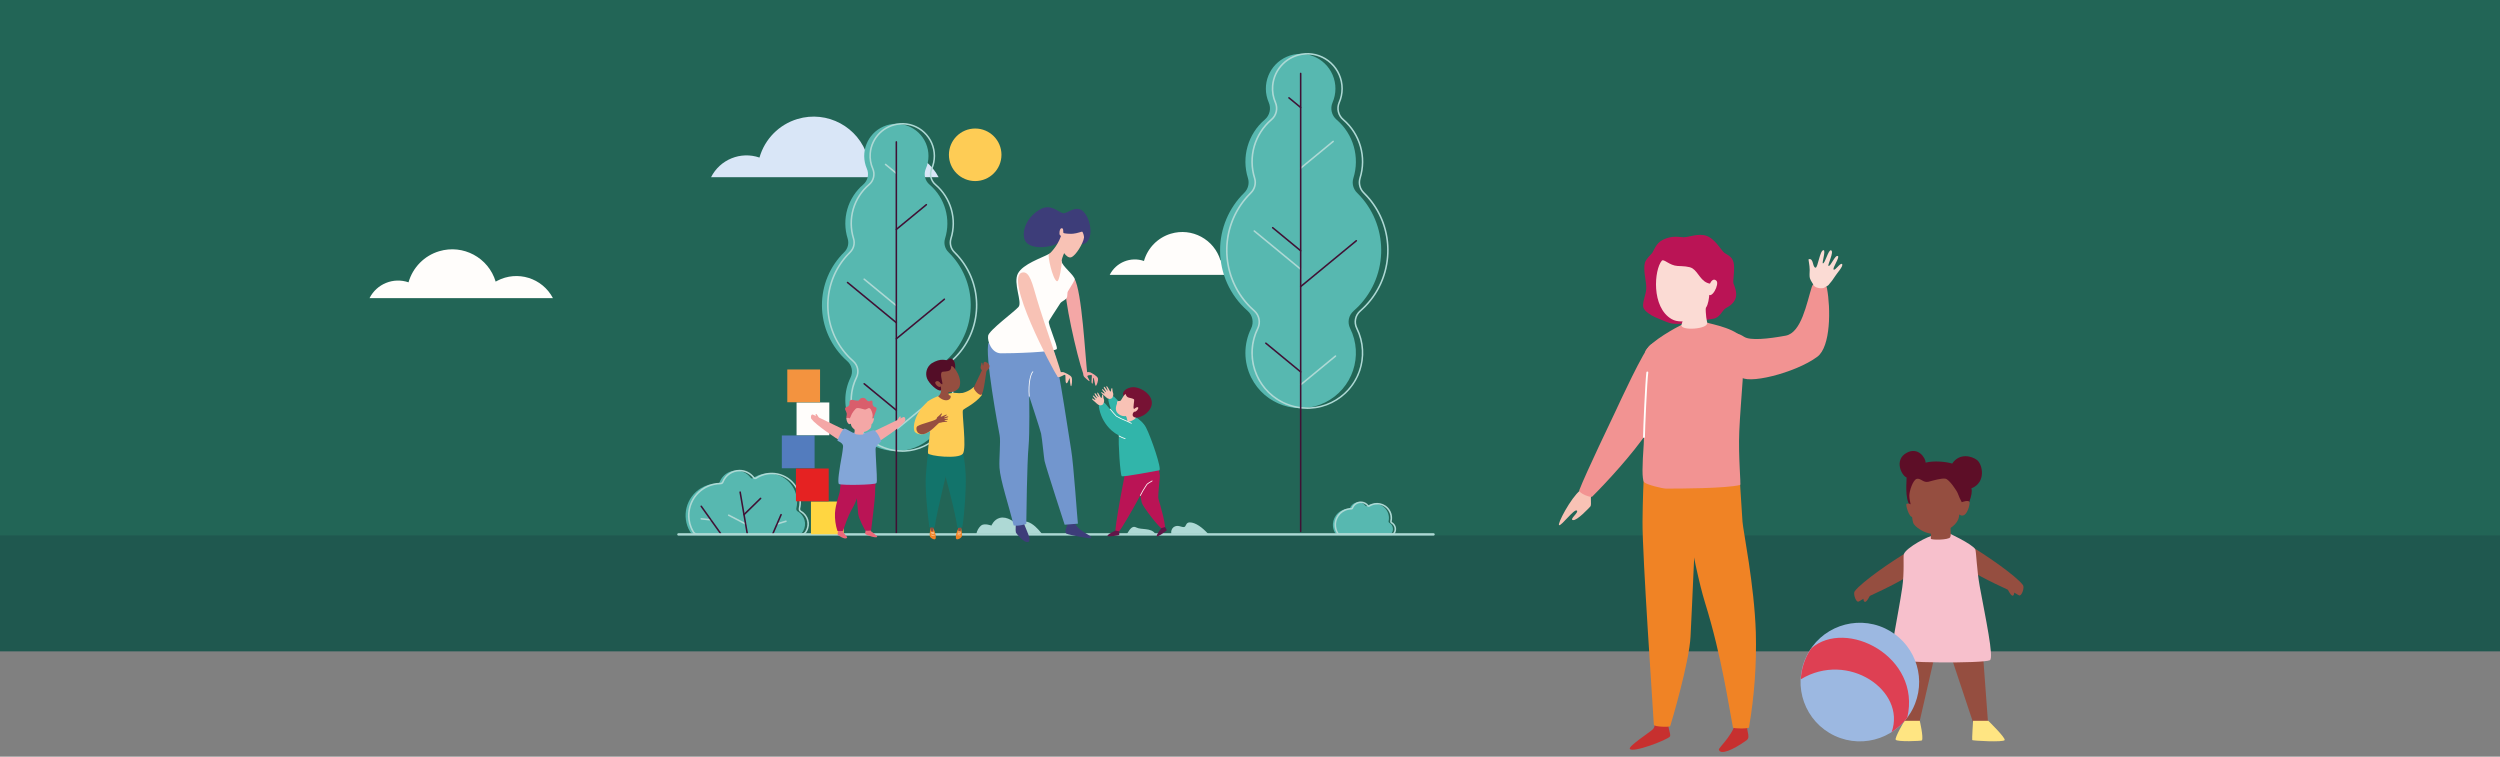 <?xml version="1.0" encoding="UTF-8"?><svg id="Ebene_1" xmlns="http://www.w3.org/2000/svg" xmlns:xlink="http://www.w3.org/1999/xlink" viewBox="0 0 1919.16 580.88"><rect x="0" y="0" width="1919.16" height="580.88" fill="#808080" stroke="none"/><defs><style>.cls-1{fill:#f08325;}.cls-2{fill:#5d0e27;}.cls-3{fill:#31b5aa;}.cls-4{fill:#f7c0cc;}.cls-5{fill:#d95e6c;}.cls-6{fill:#401134;}.cls-7{fill:#3d3d79;}.cls-8{fill:#fbdbd4;}.cls-9{fill:#f4a7a6;}.cls-10{fill:#c7302f;}.cls-11{fill:#771234;}.cls-12{fill:#ba1455;}.cls-13{fill:#530d27;}.cls-14{fill:#fecc55;}.cls-15{fill:#954e40;}.cls-16{clip-path:url(#clippath-1);}.cls-17{fill:#fffdfb;}.cls-18{fill:#9cb8e1;}.cls-19{fill:#83a6d8;}.cls-20{fill:#f3933f;}.cls-21{fill:#e52222;}.cls-22{fill:#d9e6f7;}.cls-23{fill:#57b8b0;}.cls-24{fill:#611648;}.cls-25{fill:#121d30;isolation:isolate;opacity:.17;}.cls-26{clip-path:url(#clippath);}.cls-27{fill:none;}.cls-28{fill:#f8c2b5;}.cls-29{fill:#aed9d5;}.cls-30{fill:#de4053;}.cls-31{fill:#7296ce;}.cls-32{fill:#ffe582;}.cls-33{fill:#f29392;}.cls-34{fill:#ffd641;}.cls-35{fill:#12746b;}.cls-36{fill:#537cbe;}.cls-37{fill:#226556;}.cls-38{fill:#ed697a;}</style><clipPath id="clippath"><rect class="cls-27" x="283.67" y="40.71" width="817.7" height="375.42"/></clipPath><clipPath id="clippath-1"><rect class="cls-27" x="1196.71" y="180.3" width="356.66" height="396.97"/></clipPath></defs><rect id="iStock-1293996796" class="cls-37" x="-.63" width="1920" height="500"/><rect id="Rechteck_1513" class="cls-25" x="-.63" y="411" width="1920" height="89"/><g id="Gruppe_7696"><g class="cls-26"><g id="Gruppe_7695"><path id="Pfad_2931" class="cls-22" d="M720.53,136.01c-10.11-19.21-33.88-26.6-53.09-16.49-.48,.25-.96,.52-1.43,.79-6.88-22.86-30.99-35.83-53.85-28.95-14.13,4.25-25.11,15.41-29.14,29.6-14.41-4.98-30.27,1.45-37.15,15.05h174.66Z"/><path id="Pfad_2932" class="cls-17" d="M424.46,228.85c-8.15-15.49-27.3-21.44-42.79-13.29-.39,.2-.77,.42-1.16,.64-5.54-18.43-24.98-28.88-43.41-23.33-11.39,3.42-20.24,12.42-23.49,23.86-11.61-4.01-24.4,1.17-29.94,12.13h140.79Z"/><path id="Pfad_2933" class="cls-17" d="M975.5,211c-7.15-13.6-23.97-18.82-37.57-11.67-.34,.18-.68,.37-1.02,.56-4.87-16.18-21.94-25.35-38.12-20.48-9.99,3.01-17.76,10.9-20.61,20.94-10.19-3.52-21.42,1.03-26.29,10.65h123.61Z"/><path id="Pfad_2934" class="cls-14" d="M768.79,118.83c0,11.14-9.03,20.17-20.17,20.17s-20.17-9.03-20.17-20.17,9.03-20.17,20.17-20.17,20.17,9.03,20.17,20.17h0"/><path id="Pfad_2935" class="cls-23" d="M630.98,234.31c-.02-15.33,6.15-30.02,17.11-40.74,2.76-2.69,3.78-6.69,2.64-10.37-4.71-14.99,0-31.35,11.95-41.54,3.51-3,4.64-7.96,2.77-12.18-5.4-12.51,.37-27.02,12.87-32.42,12.51-5.4,27.02,.37,32.42,12.87,2.71,6.27,2.69,13.39-.04,19.65-1.82,4.25-.64,9.19,2.9,12.16,11.9,10.2,16.56,26.52,11.86,41.47-1.13,3.68-.11,7.68,2.64,10.37,22.5,22.07,22.85,58.2,.78,80.7-1.05,1.07-2.15,2.11-3.29,3.1-3.51,3.06-4.51,8.11-2.43,12.27,9.64,19.37,1.75,42.88-17.62,52.52s-42.88,1.75-52.52-17.62c-5.44-10.94-5.47-23.78-.08-34.74,2.11-4.26,1.09-9.42-2.49-12.55-12.39-10.83-19.49-26.48-19.48-42.94"/><path id="Pfad_2936" class="cls-29" d="M692.6,346.87c-21.97-.01-39.77-17.83-39.75-39.8,0-6.08,1.4-12.08,4.09-17.54,1.98-4.02,1.02-8.87-2.35-11.83-23.96-20.98-26.38-57.42-5.4-81.38,.96-1.1,1.96-2.16,3.01-3.18,2.58-2.54,3.54-6.3,2.49-9.76-4.79-15.22,0-31.83,12.13-42.18,3.31-2.83,4.37-7.5,2.61-11.48-1.64-3.77-2.33-7.89-2-11.98,1-12.46,10.94-22.33,23.4-23.25,7.01-.52,13.91,1.92,19.03,6.73,5.11,4.79,8.02,11.47,8.03,18.48,0,3.48-.71,6.93-2.11,10.12-1.72,4-.61,8.67,2.74,11.46,12.08,10.36,16.82,26.93,12.05,42.11-1.05,3.46-.09,7.22,2.49,9.76,22.74,22.31,23.09,58.82,.79,81.56-1.07,1.09-2.17,2.13-3.32,3.13-3.3,2.88-4.24,7.62-2.29,11.54,9.76,19.71,1.7,43.6-18.01,53.36-4.91,2.43-10.27,3.82-15.74,4.09-.63,.03-1.26,.04-1.88,.04m.04-251.24c-.57,0-1.15,.02-1.73,.06-11.87,.87-21.32,10.27-22.28,22.13-.31,3.9,.34,7.82,1.9,11.41,1.98,4.47,.78,9.71-2.94,12.89-11.77,10.04-16.4,26.14-11.77,40.9,1.19,3.9,.11,8.13-2.79,10.99-22.26,21.84-22.61,57.59-.77,79.85,1,1.02,2.04,2,3.12,2.94,3.78,3.32,4.86,8.76,2.64,13.27-9.41,19.11-1.54,42.23,17.57,51.63,19.11,9.41,42.23,1.54,51.63-17.57,2.22-4.51,3.54-9.42,3.88-14.44,.46-6.83-.91-13.65-3.95-19.78-2.21-4.41-1.15-9.76,2.57-13,23.53-20.46,26.01-56.13,5.55-79.66-.98-1.12-2-2.21-3.06-3.25-2.9-2.86-3.98-7.09-2.79-10.99,4.63-14.72,.03-30.78-11.68-40.83-3.75-3.14-5-8.37-3.06-12.86,1.33-3.04,2.02-6.32,2.01-9.64-.01-6.67-2.78-13.04-7.65-17.59-4.44-4.17-10.3-6.49-16.39-6.47"/><path id="Pfad_2937" class="cls-29" d="M688.09,330.29c-.33,0-.61-.27-.61-.6,0-.18,.08-.35,.22-.47l24.7-20.34c.26-.21,.64-.17,.85,.1,.2,.26,.17,.63-.08,.84l-24.7,20.34c-.11,.09-.24,.14-.38,.14"/><path id="Pfad_2938" class="cls-29" d="M688.09,133.67c-.14,0-.28-.05-.38-.14l-8.3-6.84c-.25-.22-.29-.6-.07-.85,.21-.25,.58-.29,.84-.08l8.3,6.84c.26,.21,.29,.59,.08,.85-.11,.14-.29,.22-.47,.22"/><path id="Pfad_2939" class="cls-29" d="M688.09,235.26c-.14,0-.28-.05-.38-.14l-24.7-20.34c-.26-.22-.29-.6-.07-.85,.21-.25,.58-.29,.84-.08l24.7,20.34c.26,.21,.29,.59,.08,.85-.11,.14-.29,.22-.47,.22"/><path id="Pfad_2940" class="cls-6" d="M688.09,410.05c-.33,0-.6-.27-.6-.6V108.92c0-.33,.27-.6,.6-.6s.6,.27,.6,.6h0V409.44c0,.33-.27,.6-.6,.6"/><path id="Pfad_2941" class="cls-6" d="M688.09,260.67c-.33,0-.61-.27-.61-.6,0-.18,.08-.35,.22-.47l36.88-30.37c.26-.22,.64-.18,.85,.07s.18,.64-.07,.85c0,0,0,0-.01,.01l-36.88,30.37c-.11,.09-.24,.14-.38,.14"/><path id="Pfad_2942" class="cls-6" d="M688.09,176.71c-.33,0-.61-.27-.61-.6,0-.18,.08-.35,.22-.47l23.05-18.98c.26-.21,.64-.18,.85,.08,.21,.26,.18,.64-.08,.85l-23.05,18.98c-.11,.09-.24,.14-.38,.14"/><path id="Pfad_2943" class="cls-6" d="M688.09,315.55c-.14,0-.28-.05-.38-.14l-24.7-20.34c-.26-.21-.3-.59-.1-.85,.21-.26,.59-.3,.85-.1,0,0,.01,0,.02,.01l24.7,20.34c.26,.21,.29,.59,.08,.85-.11,.14-.29,.22-.47,.22"/><path id="Pfad_2944" class="cls-6" d="M688.09,248.33c-.14,0-.28-.05-.38-.14l-37.48-30.87c-.26-.21-.29-.59-.08-.85,.21-.26,.59-.29,.85-.08l37.48,30.87c.26,.21,.29,.59,.08,.85-.11,.14-.29,.22-.47,.22"/><path id="Pfad_2945" class="cls-23" d="M936.63,192.11c-.02-16.59,6.66-32.49,18.52-44.1,2.98-2.91,4.09-7.25,2.86-11.23-5.1-16.23,0-33.94,12.94-44.97,3.8-3.25,5.02-8.61,3-13.19-5.84-13.54,.4-29.25,13.94-35.09,13.54-5.84,29.25,.4,35.09,13.94,2.93,6.79,2.91,14.48-.04,21.26-1.97,4.6-.69,9.95,3.14,13.17,12.88,11.05,17.93,28.71,12.84,44.9-1.23,3.98-.12,8.32,2.86,11.23,24.36,23.89,24.74,63.01,.84,87.37-1.14,1.16-2.33,2.28-3.56,3.35-3.8,3.31-4.89,8.77-2.63,13.28,10.43,20.97,1.89,46.42-19.08,56.86s-46.42,1.89-56.86-19.08c-5.89-11.84-5.92-25.75-.08-37.61,2.29-4.62,1.18-10.19-2.7-13.59-13.41-11.72-21.1-28.67-21.08-46.49"/><path id="Pfad_2946" class="cls-29" d="M1003.55,313.92c-23.76-.01-43-19.29-42.99-43.04,0-6.58,1.52-13.07,4.42-18.97,2.15-4.37,1.1-9.64-2.56-12.86-25.92-22.7-28.54-62.11-5.84-88.04,1.04-1.19,2.12-2.33,3.25-3.44,2.81-2.76,3.85-6.85,2.71-10.62-5.18-16.46,0-34.42,13.12-45.62,3.6-3.08,4.76-8.16,2.84-12.49-1.77-4.07-2.51-8.52-2.16-12.95,1.08-13.46,11.82-24.13,25.29-25.12,7.57-.57,15.03,2.07,20.57,7.27,5.53,5.17,8.67,12.4,8.68,19.97,0,3.76-.77,7.49-2.28,10.94-1.88,4.36-.66,9.43,2.98,12.46,13.06,11.2,18.19,29.12,13.03,45.54-1.14,3.77-.1,7.86,2.71,10.62,24.6,24.13,24.98,63.63,.85,88.23-1.15,1.18-2.35,2.3-3.59,3.38-3.59,3.13-4.62,8.29-2.49,12.56,10.56,21.31,1.84,47.15-19.47,57.71-5.31,2.63-11.1,4.14-17.02,4.42-.68,.03-1.36,.05-2.03,.05m.04-272c-.62,0-1.25,.02-1.88,.07-12.87,.95-23.13,11.14-24.16,24-.34,4.23,.37,8.48,2.06,12.38,2.13,4.82,.85,10.47-3.16,13.89-12.76,10.88-17.78,28.34-12.75,44.33,1.28,4.2,.12,8.77-3.01,11.85-24.12,23.66-24.49,62.39-.83,86.51,1.08,1.1,2.21,2.17,3.37,3.19,4.07,3.58,5.24,9.44,2.84,14.31-10.2,20.71-1.68,45.77,19.03,55.97,5.74,2.83,12.06,4.3,18.46,4.3,.66,0,1.32-.02,1.98-.05,23.06-1.08,40.88-20.65,39.8-43.71-.27-5.8-1.75-11.48-4.33-16.67-2.38-4.76-1.23-10.52,2.77-14.01,25.49-22.17,28.19-60.82,6.01-86.31-1.06-1.22-2.17-2.39-3.32-3.52-3.13-3.08-4.29-7.64-3.01-11.85,5.02-15.96,.03-33.37-12.66-44.26-4.05-3.38-5.39-9.02-3.3-13.87,1.45-3.29,2.19-6.85,2.18-10.45-.01-7.23-3.02-14.14-8.3-19.08-4.81-4.52-11.18-7.03-17.78-7.01"/><path id="Pfad_2947" class="cls-29" d="M998.47,129.71c-.33,0-.61-.25-.61-.59,0-.19,.08-.37,.23-.49l24.95-20.55c.26-.21,.64-.18,.85,.08,.21,.26,.18,.64-.08,.85l-24.95,20.55c-.11,.09-.24,.14-.38,.14"/><path id="Pfad_2948" class="cls-29" d="M998.47,295.98c-.33,0-.61-.25-.61-.59,0-.19,.08-.37,.23-.49l26.74-22.03c.26-.21,.64-.18,.85,.08,.21,.26,.18,.64-.08,.85l-26.74,22.03c-.11,.09-.24,.14-.38,.14"/><path id="Pfad_2949" class="cls-29" d="M998.46,207.24c-.14,0-.28-.05-.39-.14l-35.6-29.32c-.26-.21-.29-.59-.08-.85,.21-.26,.59-.29,.85-.08h0l35.6,29.32c.26,.21,.29,.59,.08,.85-.12,.14-.29,.22-.47,.22"/><path id="Pfad_2950" class="cls-6" d="M998.47,408.48c-.33,0-.6-.27-.6-.61V56.36c0-.33,.28-.6,.61-.6,.33,0,.6,.27,.6,.6V407.88c0,.33-.26,.6-.59,.61,0,0,0,0-.01,0"/><path id="Pfad_2951" class="cls-6" d="M998.47,220.61c-.33,0-.6-.27-.6-.61,0-.18,.08-.35,.22-.47l42.73-35.19c.26-.21,.64-.18,.85,.08,.21,.26,.18,.64-.08,.85l-42.73,35.19c-.11,.09-.24,.14-.38,.14"/><path id="Pfad_2952" class="cls-6" d="M998.46,286.07c-.14,0-.28-.05-.38-.14l-26.74-22.02c-.26-.21-.29-.59-.08-.85,.21-.26,.59-.29,.85-.08l26.74,22.03c.26,.21,.29,.59,.08,.85-.12,.14-.29,.22-.47,.22"/><path id="Pfad_2953" class="cls-6" d="M998.46,83.11c-.14,0-.28-.05-.38-.14l-8.99-7.4c-.26-.21-.3-.59-.09-.85,.21-.26,.59-.3,.85-.09,0,0,0,0,.01,.01l8.99,7.4c.26,.21,.29,.59,.08,.85-.11,.14-.29,.22-.47,.22"/><path id="Pfad_2954" class="cls-6" d="M998.46,193.1c-.14,0-.28-.05-.38-.14l-21.49-17.7c-.26-.21-.29-.59-.08-.85,.21-.26,.59-.29,.85-.08l21.49,17.7c.26,.21,.29,.59,.08,.85-.12,.14-.29,.22-.47,.22"/><path id="Pfad_2955" class="cls-23" d="M612.84,410.14h-79.7c-1.39,0-2.68-.73-3.39-1.93-6.92-11.63-3.1-26.66,8.53-33.58,3.79-2.26,8.12-3.45,12.54-3.45h.01c.72,0,1.37-.44,1.63-1.12,2.7-7.07,10.62-10.62,17.7-7.92,2.42,.92,4.52,2.51,6.08,4.58,.41,.56,1.2,.71,1.78,.32,10.08-6.64,23.64-3.84,30.27,6.24,3.28,4.99,4.38,11.1,3.04,16.92-.23,.95,.2,1.93,1.05,2.42,5.31,2.97,7.2,9.69,4.23,15-.16,.28-.33,.56-.51,.83-.73,1.07-1.95,1.7-3.24,1.7"/><path id="Pfad_2956" class="cls-29" d="M615.26,410.75h-79.7c-1.6,0-3.09-.85-3.91-2.22-7.09-11.92-3.17-27.33,8.75-34.42,3.88-2.31,8.32-3.53,12.83-3.53h0c.48,0,.91-.29,1.08-.73,2.14-5.53,7.44-9.19,13.37-9.21,4.51-.02,8.75,2.11,11.45,5.72,.22,.31,.65,.39,.96,.18,10.39-6.8,24.34-3.89,31.14,6.5,2.11,3.22,3.35,6.92,3.62,10.76,.15,2.19-.03,4.4-.52,6.54-.17,.69,.14,1.4,.75,1.76,5.6,3.14,7.6,10.22,4.46,15.82-.17,.3-.35,.59-.54,.88-.85,1.23-2.25,1.97-3.74,1.96m-62.02-38.96c-13.2,0-23.91,10.69-23.91,23.89,0,4.3,1.16,8.53,3.36,12.22,.61,1.01,1.7,1.63,2.87,1.63h79.7c1.1,0,2.12-.53,2.75-1.43,3.24-4.75,2.02-11.23-2.73-14.47-.25-.17-.52-.34-.78-.49-1.08-.61-1.63-1.87-1.34-3.08,2.63-11.44-4.51-22.85-15.95-25.48-1.18-.27-2.38-.44-3.59-.51-4.55-.26-9.05,.96-12.85,3.47-.85,.55-1.99,.35-2.6-.47-2.46-3.31-6.35-5.25-10.48-5.24-5.43,.02-10.29,3.37-12.24,8.43-.34,.91-1.22,1.52-2.2,1.51h0Z"/><path id="Pfad_2957" class="cls-29" d="M596.52,402.84c-.33,0-.61-.27-.61-.6,0-.27,.17-.5,.43-.58l6.82-2.1c.32-.11,.66,.06,.77,.38,.11,.32-.06,.66-.38,.77-.01,0-.02,0-.03,0l-6.82,2.1c-.06,.02-.12,.03-.18,.03"/><path id="Pfad_2958" class="cls-6" d="M593.09,410.75c-.08,0-.16-.02-.24-.05-.31-.13-.45-.48-.32-.79,0,0,0,0,0-.01l6.53-15.08c.13-.31,.49-.45,.8-.31,.31,.13,.45,.49,.32,.8l-6.53,15.08c-.1,.22-.31,.36-.56,.36"/><path id="Pfad_2959" class="cls-29" d="M572.38,402.84c-.1,0-.19-.02-.28-.07l-12.99-6.73c-.3-.15-.41-.52-.26-.82,.15-.3,.52-.41,.82-.26l12.99,6.73c.3,.15,.41,.52,.26,.81-.1,.2-.31,.33-.54,.33"/><path id="Pfad_2960" class="cls-6" d="M573.74,410.75c-.3,0-.55-.21-.6-.5l-5.56-32.4c-.05-.33,.18-.64,.51-.68,.32-.05,.62,.17,.68,.48l5.56,32.4c.06,.33-.16,.64-.49,.7,0,0,0,0,0,0-.03,0-.07,0-.1,0"/><path id="Pfad_2961" class="cls-6" d="M571.15,395.66c-.33,0-.61-.26-.61-.59,0-.17,.07-.33,.19-.45l12.74-12.47c.24-.24,.62-.24,.86,0s.24,.62,0,.86c0,0,0,0-.01,.01l-12.74,12.47c-.11,.11-.26,.17-.42,.17"/><path id="Pfad_2962" class="cls-29" d="M545.72,399.66s-.04,0-.06,0l-7.41-.78c-.33-.04-.57-.33-.54-.66s.33-.57,.66-.54h0l7.41,.78c.33,.03,.58,.33,.54,.66-.03,.31-.29,.55-.6,.55"/><path id="Pfad_2963" class="cls-6" d="M553.13,410.05c-.2,0-.38-.09-.49-.25l-14.82-20.78c-.21-.26-.16-.64,.1-.85,.26-.21,.64-.16,.85,.1,.01,.02,.03,.03,.04,.05l14.82,20.78c.19,.27,.13,.65-.14,.84-.1,.07-.23,.11-.35,.11"/><path id="Pfad_2964" class="cls-23" d="M1066.73,410.15h-40.07c-.7,0-1.35-.37-1.71-.97-3.48-5.85-1.56-13.41,4.29-16.89,1.91-1.13,4.08-1.73,6.3-1.73h0c.36,0,.69-.22,.82-.56,1.36-3.56,5.34-5.34,8.9-3.98,1.21,.46,2.27,1.26,3.05,2.3,.21,.29,.6,.36,.9,.16,5.07-3.34,11.88-1.93,15.22,3.14,1.04,1.59,1.66,3.41,1.79,5.31,.07,1.07-.01,2.15-.25,3.2-.12,.48,.1,.97,.52,1.21,2.67,1.49,3.62,4.87,2.13,7.54-.08,.14-.17,.28-.26,.42-.37,.54-.98,.86-1.63,.85"/><path id="Pfad_2965" class="cls-29" d="M1068.56,410.75h-40.07c-.91,0-1.76-.48-2.23-1.26-3.65-6.14-1.63-14.07,4.5-17.72,2-1.19,4.28-1.82,6.61-1.82,.12,0,.22-.07,.26-.18,1.12-2.9,3.9-4.81,7.01-4.82,2.36,0,4.59,1.1,6,3,.02,.03,.05,.04,.08,.02,5.35-3.52,12.54-2.04,16.06,3.31,1.1,1.67,1.75,3.6,1.88,5.6,.08,1.13-.02,2.27-.27,3.38-.05,.22,.04,.44,.23,.55,2.96,1.66,4.02,5.4,2.36,8.36-.09,.16-.18,.31-.29,.46-.48,.7-1.28,1.12-2.13,1.12m-23.92-24.59c-2.6,.01-4.94,1.62-5.88,4.05-.22,.58-.77,.96-1.39,.95-6.47,0-11.72,5.24-11.72,11.71,0,2.11,.57,4.18,1.64,5.99,.25,.42,.7,.67,1.19,.67h40.07c.45,0,.88-.22,1.13-.59,1.54-2.25,.96-5.32-1.29-6.86-.12-.08-.24-.16-.37-.23-.66-.37-1-1.14-.82-1.88,1.29-5.59-2.2-11.16-7.79-12.45-.58-.13-1.17-.22-1.76-.25-2.22-.13-4.42,.47-6.28,1.69-.56,.37-1.31,.24-1.71-.3-1.18-1.59-3.05-2.52-5.03-2.51"/><path id="Pfad_2966" class="cls-29" d="M865.18,409.76c1.61-2.28,3.51-6.74,7.08-4.84,3.75,1.99,11.47,0,14.58,4.84h-21.66Z"/><path id="Pfad_2967" class="cls-29" d="M749.53,409.76c.49-2.42,1.73-4.63,3.56-6.29,2.55-2.11,7.97,0,7.97,0,0,0,1.92-4.75,6.47-5.9,5.6-1.41,11.72,3.05,14.45,6.95,.22-1.55,3.48-4.87,6.79-3.9,4.18,1.22,8.19,5.4,11.04,9.14h-50.29Z"/><path id="Pfad_2968" class="cls-29" d="M899.18,409.76c-.43-1.92,.27-3.92,1.81-5.14,3.1-2,5.49,0,7.71,0,2.1,0,1.27-3.6,4.6-3.6,4.58,0,9.89,4.1,14.08,8.74h-28.2Z"/><path id="Pfad_2969" class="cls-29" d="M1100.46,411.16H520.77c-.5-.02-.89-.44-.88-.94,.02-.48,.4-.86,.88-.88h579.68c.5-.02,.92,.38,.94,.88s-.38,.92-.88,.94c-.02,0-.04,0-.06,0"/><rect id="Rechteck_3248" class="cls-36" x="600.18" y="334.31" width="25.15" height="25.15"/><rect id="Rechteck_3249" class="cls-34" x="622.54" y="385" width="25.15" height="25.15"/><rect id="Rechteck_3250" class="cls-21" x="611.02" y="359.66" width="25.15" height="25.15"/><rect id="Rechteck_3251" class="cls-17" x="611.49" y="308.97" width="25.15" height="25.15"/><rect id="Rechteck_3252" class="cls-20" x="604.38" y="283.63" width="25.15" height="25.15"/><path id="Pfad_2970" class="cls-7" d="M819.92,400.48c-.3,2.87-3.52,8.06-1.15,9.22,1.92,.94,18.47,4.14,18.86,3.44,1.12-2.04-7.88-4.37-11.69-10.12-.29-.44-1.3-4.01-2-4.65-1.13-1.03-3.92,1.28-4.01,2.12"/><path id="Pfad_2971" class="cls-7" d="M789.62,415.88c.95-.53,.92-2.73-.19-5.58-1.47-3.78-3.64-9.01-3.64-9.01h-5.87s-.5,5.88-.08,7.42c.2,.74,6.67,8.92,9.78,7.18"/><path id="Pfad_2972" class="cls-31" d="M778.12,403.35c3.65,.84,9.72-1.14,9.72-1.14,.05-5.32,.59-47.37,1.72-59.13,1-10.44,.54-38.89,.54-38.89,0,0,8.62,26.2,9.12,28.7,.81,4.12,2.27,19.42,2.63,20.92,1.63,6.73,15.42,48.83,15.44,49l10.18-.81c-.3-1.2-3.32-46.2-5.2-56.81-.55-3.12-9.7-64.07-12.71-73.82s-50.64-8.3-50.64-8.3c-3.3,8.36,7.54,66.35,8.46,71.09s-.54,17.96-.11,24.85c.61,9.75,7.2,29.12,10.87,44.34"/><path id="Pfad_2973" class="cls-17" d="M790.1,304.49c-.16,0-.29-.12-.3-.28-.86-10.37,1.2-17.49,2.87-19.05,.12-.11,.31-.11,.43,.01,.11,.12,.11,.31-.01,.43h0c-1.36,1.27-3.55,8.02-2.68,18.55,.01,.17-.11,.31-.27,.33h0s-.02,0-.02,0"/><path id="Pfad_2974" class="cls-9" d="M824.78,213.77c5.81,10.03,8.22,58.97,10,74.38,.1,.86-2.8-.03-3.12-.9-5.06-13.98-15.44-61.03-13.51-66.77s6.62-6.71,6.62-6.71"/><path id="Pfad_2975" class="cls-9" d="M832.11,286.56c1.47-.94,3.28-1.2,4.95-.69,.72,.36,5.24,2.68,5.77,4.5s-1.05,5.8-1.59,5.83c-.7,.04-1.26-5.62-1.74-6.09-.8-.79-.1,5.31-1.18,4.28s.48-6.39-.44-6.49c-.45-.05-2.78,.14-3.15,.61-.31,.4,2.12,3.95,1.63,4.09-.52,.14-3.32-2.58-3.66-2.9-1.87-1.81-.61-3.13-.61-3.13"/><path id="Pfad_2976" class="cls-17" d="M805.65,194.76c-6.15,3.36-20.3,7.84-24.22,15.18s3.51,22.01,.49,25.62-22.64,17.93-23.37,22.16,2.66,13.39,9.75,13.5,42.4-.84,43-3.46-6.9-18.92-6.13-21.06c.34-.96,4.38-7.11,8.72-13.81,1.05-1.62,3.85-2.43,4.89-4.05,.99-1.54,.21-3.88,1.1-5.3,2.93-4.66,5.11-8.36,5.11-9.12-.02-2.93-9.92-10.44-9.98-13.73-.03-1.41-6.77-7.35-9.35-5.93"/><path id="Pfad_2977" class="cls-7" d="M825.2,186.48c15.04,5.92,14.1-15.84,6.82-23.72-5.87-6.36-12.84,1.76-16.11,.88-3.93-1.05-9.25-7.36-17.12-3.09-9.57,5.19-14.54,15.46-12.37,22.91,2.61,8.93,20.38,6.75,25.77,3.15,2.7-1.81,3-4.06,13-.12"/><path id="Pfad_2978" class="cls-28" d="M815.04,178.94c-1.59,7.56-7.39,14.23-9.84,16.21-1.17,.94,2.81,19.05,6.05,20.71,2.12,1.09,3.92-13.67,3.76-14.27-.89-3.37,5.17-12.39,3.98-14.99-1.61-.93-3.96-7.65-3.96-7.65"/><path id="Pfad_2979" class="cls-28" d="M832.16,182.35c-.47,4.13-6.24,13.97-9.91,15.17s-8.18-6.93-8.27-9.51c.07-2.27,.31-4.54,.73-6.78,.02-.31-.56-.18-.97-.64-.92-1.02-.27-4.97,.92-5.33,2.18-.66,1.3,3.17,1.72,3.53,.71,.59,5.36,.8,7.24,.64,3.47-.28,6.81-1.82,7.2-1.55,.54,.37,1.47,3.39,1.35,4.45"/><path id="Pfad_2980" class="cls-28" d="M784.77,209.19c-14.5,3.14,23.27,74.69,27.01,79.75,.29,.39,1.18-.54,1.99-1.12,.64-.46,.92-1.04,.8-1.45-3.19-11.27-12.94-37.87-18.55-56.68-3.45-11.56-5.47-21.74-11.26-20.49"/><path id="Pfad_2981" class="cls-28" d="M811.62,286.9c1.38-1.08,3.15-1.5,4.87-1.16,.75,.29,5.47,2.17,6.17,3.94s.12,6.69-.43,6.78c-.69,.1-.82-4.82-1.08-5.92s-1.44,4.5-2.61,3.57-.12-6.41-1.05-6.42-3.2,1.88-4.96,1.82c-1.3-.05-.92-2.61-.92-2.61"/><path id="Pfad_2982" class="cls-1" d="M714.31,405.6s-1.15,5.12-.3,6.56c.66,.86,1.59,1.48,2.65,1.76,3.39,1.23,1.04-6.37-.27-8.29-.25-.37-2.07-.03-2.07-.03"/><path id="Pfad_2983" class="cls-15" d="M716.56,405.42c.07,1.23-.07,2.49-.51,2.58-1.67,.35-1.72-1.99-1.74-2.35-.57-10.42,3.78-12.53,2.25-.23"/><path id="Pfad_2984" class="cls-35" d="M730.18,349.06c-1.36,5.23-11.1,43.44-12.63,55.73-.16,.5-4.06,.16-4.11-.2-1.5-10.42-3.4-29.77-2.68-39.55,.74-10.09,1.64-18.84,2.47-21.12,2.02-5.53,18.56-1.06,16.95,5.13"/><path id="Pfad_2985" class="cls-17" d="M714.72,409.02c-.08,0-.15-.07-.15-.15,0-.06,.03-.11,.08-.13,.73-.34,1.55-.45,2.34-.3,.08,.02,.13,.1,.11,.18s-.1,.13-.18,.11c-.72-.13-1.46-.04-2.13,.27-.02,.01-.05,.02-.07,.02"/><path id="Pfad_2986" class="cls-17" d="M714.94,410.14c-.08,0-.15-.07-.15-.15,0-.06,.03-.11,.08-.13,.73-.34,1.55-.44,2.34-.3,.08,.02,.13,.1,.11,.18s-.1,.13-.18,.11c-.72-.12-1.46-.03-2.12,.27-.02,.01-.05,.02-.07,.02"/><path id="Pfad_2987" class="cls-17" d="M715.15,411.27c-.08,0-.15-.07-.15-.15,0-.05,.03-.1,.08-.13,.74-.33,1.55-.43,2.34-.3,.08,.02,.13,.1,.11,.18s-.1,.13-.18,.11h0c-.72-.11-1.46-.02-2.12,.26-.02,.01-.05,.02-.08,.02"/><path id="Pfad_2988" class="cls-1" d="M737.85,405.6s1.15,5.12,.3,6.56c-.66,.86-1.59,1.48-2.65,1.76-3.39,1.23-1.04-6.37,.27-8.29,.25-.37,2.07-.03,2.07-.03"/><path id="Pfad_2989" class="cls-15" d="M735.61,405.42c-.06,.27-.17,2.7,.76,2.57,1.78-.23,1.47-1.98,1.49-2.35,.57-10.42-3.78-12.53-2.25-.23"/><path id="Pfad_2990" class="cls-35" d="M723.47,356.72c1.36,5.23,9.93,36.04,11.46,48.34,.24,.41,3.77-.01,3.83-.38,1.83-11.78,2.97-30.1,2.56-39.9-.49-11.61-2.32-19.48-3.91-23.17-2.35-5.46-15.55,8.91-13.94,15.1"/><path id="Pfad_2991" class="cls-17" d="M737.64,408.69s-.04,0-.06-.01c-.68-.22-1.4-.26-2.1-.11-.08,.02-.16-.03-.18-.11s.03-.16,.11-.18c.76-.16,1.55-.12,2.28,.12,.08,.03,.11,.12,.08,.2-.02,.06-.08,.1-.14,.09"/><path id="Pfad_2992" class="cls-17" d="M737.43,409.82s-.04,0-.06-.01c-.68-.22-1.4-.26-2.1-.11-.08,.02-.16-.03-.18-.11s.03-.16,.11-.18c.76-.16,1.55-.12,2.28,.12,.08,.03,.11,.12,.08,.2-.02,.06-.08,.1-.14,.09"/><path id="Pfad_2993" class="cls-17" d="M737.21,410.95s-.04,0-.06-.01c-.68-.22-1.4-.26-2.1-.11-.08,.02-.16-.03-.18-.11s.03-.16,.11-.18h0c.76-.16,1.55-.12,2.28,.12,.08,.03,.11,.12,.08,.2-.02,.06-.08,.1-.14,.09"/><path id="Pfad_2994" class="cls-14" d="M713.98,331.9c-.56,4.88-1.9,13.98-1.57,16.06,.33,2.05,23.59,4.73,26.76,.32,3.09-4.3-1-31.7,.08-33.47,.67-1.1,9.33-4.94,14.22-11.18,2.23-2.84-5.74-7.05-6.21-6.46-.42,.52-2.76,2.95-8.15,4.45-1.87,.28-3.78,.28-5.65,0-2.23-.39-5.9,.99-8.17,.84-1.08-.07-10.77,3.42-13.34,6.06-2.48,2.54,2.31,20.9,2.02,23.37"/><path id="Pfad_2995" class="cls-13" d="M727.25,276.43c.79-.33,2.04-1.98,3.72-.83,3.57,2.44,2.31,9.88,1.03,12.69s-8.9,11.32-9.91,11.49c-2.75,.46-9.02-5.44-10.5-9.38-1.48-4.14-.08-8.76,3.45-11.39,7.43-4.64,11.04-2.07,12.21-2.57"/><path id="Pfad_2996" class="cls-15" d="M729.75,303.81c.85,3.34-4.55,5.63-9.65,.3,1.56-.63,3.22-.95,4.91-.94,1.61-.2,3.25,.02,4.75,.64"/><path id="Pfad_2997" class="cls-15" d="M720.63,303.88c-.76,.64,9.69,.22,8.23-.39-1.68-.7-.15-5.11-.15-5.11l-6.68-3.13c1.12,4.93-.11,7.53-1.4,8.63"/><path id="Pfad_2998" class="cls-15" d="M721.88,296.45c1.56,4.56,8.66,6.32,13.24,2.45,2.95-2.5,2.51-8.7-1-14.2-1.14-1.78-2.46-3.46-3.57-3.76-.57-.15,.04,2.07-1.32,3.2-1.63,1.36-5.36,.93-6.05,1.4-2.3,1.57,1.44,9.84-.09,9.44-.68-.18-2.59-2.03-2.9-1.96-1.35,.28,1.24,2.52,1.68,3.43"/><path id="Pfad_2999" class="cls-15" d="M717.99,293.45c-.65,1.82,4.52,5.79,4.04,2.09-.2-1.56-.67-2.31-1.61-2.73-.82-.51-1.89-.25-2.39,.56-.02,.02-.03,.05-.04,.07"/><path id="Pfad_3000" class="cls-14" d="M712.43,308.08c-11.59,10.07-12.04,21.92-9.85,23.77,6.53,5.54,17.5-5.07,17.79-7.37,.07-.55-1.52-2.77-1.52-2.77,0,0-5.06,1.87-5.37,1.07-.15-.39,2.91-4.38,3.78-8.41,.91-4.23-3.71-7.26-4.82-6.29"/><path id="Pfad_3001" class="cls-15" d="M727.22,323.49c0,.38-3.14,.49-3.6,.59-.84,.27-1.7,.45-2.57,.54-.71-.01-7.15,8.03-12.33,8.64-5.62,.67-5.92-5.2-4.54-6.03,3.78-2.27,12.1-3.68,14.68-5.52,.13-.47,.32-.92,.54-1.35,.45-.48,.95-.91,1.5-1.28,.86-.7,1.73-1.91,1.84-1.83,1.03,.77-.92,1.86-.54,2.56,.29,.53,4.34-2.02,4.62-1.45,.27,.53-2.22,1.65-2.11,1.9,.21,.48,3-1.14,3.23-.48,.29,.82-3.07,1.35-2.98,1.67,.16,.57,2.68-.51,2.8,.3,.08,.56-2.72,.59-2.7,1.05,.03,.5,2.16,.13,2.16,.69"/><path id="Pfad_3002" class="cls-15" d="M759.63,280.95c-.04,.7-.22,1.39-.55,2.01-.52,.67-1.1,1.29-1.73,1.86-.42,.4-2.11,17.87-4.11,18.32s-6.25-4.53-5.72-5.75c.13-.3,6.25-12.88,6.23-13.09-.42-.56-.76-1.16-1.02-1.81,.1-.94,.27-1.87,.52-2.78,.12-.57,.04-1.16,.21-1.21,1.23-.37,.54,2.01,1.33,2.1,.19,.02-.18-2.35,.99-2.79,1.07-.41,3.52,1.33,3.85,3.15"/><path id="Pfad_3003" class="cls-3" d="M877.03,324.67c-2.09-2.71-8.72-4.22-12.19-9.84-1.2-1.94-8.23-9.01-9.45-10.13-2.75-2.53-4.71,1.63-4.56,2.58,1.15,6.28,4.1,12.09,8.5,16.72,5.24,5.76,16.25,10.25,18.83,9.84,1.58-.25,2.42-4.55-1.14-9.18"/><path id="Pfad_3004" class="cls-28" d="M845.4,301.09c-.45,.54,2.08,2.3,2.41,2.7,.74,.74,1.53,1.42,2.38,2.04,.31,.16,.65,.27,1,.31,.17,.04,.15,.14,.32,.15,1.31,.07,2.63-.81,2.59-1.45,.68-1.24,.71-2.73,.09-4-.28-1.19-.22-2.83-.36-2.84-1.43-.05-.47,2.24-1.28,2.57-.61,.26-2.14-4.32-3.14-4.1-.64,.14,1.22,3.25,.96,3.39-.51,.28-2.26-3.34-2.91-2.94-.82,.51,1.88,3.69,1.59,3.9-.53,.38-2.39-2.63-3.04-2.01-.45,.43,2.25,2.88,1.91,3.26-.36,.41-2.12-1.45-2.51-.98"/><path id="Pfad_3005" class="cls-12" d="M885.12,351.02c3.56,4.84,5.33,12.39,5.26,14.91s-1.72,15.08-1.07,17.16,7.34,24.26,4.23,23.81-16.25-18.15-16.96-20.78-2.89-14.79-2.89-14.79l-2.06-20.16,13.49-.14Z"/><path id="Pfad_3006" class="cls-12" d="M865.44,354.34s-11.06,54.33-9.01,56.23,25.21-41.72,25.21-41.72l-4.27-19.07-11.93,4.57Z"/><path id="Pfad_3007" class="cls-3" d="M858.99,334.34c-.75,4.69,1.01,30.29,2.09,31.18s26.45-4.09,28.8-4.46-6.28-25.52-10.17-32.98c-1.8-3.45-5.63-6.45-7.92-8.02-.58-.4-5.7,2.56-6.12,3.17s-5.98,6.81-6.67,11.11"/><path id="Pfad_3008" class="cls-11" d="M862.7,304.38c-.24-.47-.41-.98-.51-1.5-.67-3.67,5.09-5.99,8.66-5.64,6.1,.6,13.21,5.71,13.38,11.84s-6.97,11.94-13.44,11.57c-4.48-.26-4.44-11.64-4.44-11.64-1.34-1.44-2.57-2.98-3.65-4.62"/><path id="Pfad_3009" class="cls-28" d="M865.6,323.28c-.36-1.89-1-3.71-1.9-5.41l7.12-2.65s-3.62,4.36,1.03,5.43c.69,.7-5.7,4.24-6.24,2.62"/><path id="Pfad_3010" class="cls-28" d="M870.55,313.95c.26,.16,1.95-1.99,3.08-1.23,.91,.61-1.52,3.98-3.15,3.31-1.27,2.35-6.67,4.74-10.52,2.64-3.63-1.98-4.07-4.79-2.5-8.82,.18-.46-.09-1.08,.16-1.53,.43-.8,2.18-.15,2.77-.91,1.15-1.47,2.05-3.9,3.72-5.03,.17,.98,.7,1.86,1.49,2.47,.9,.67,3.5,.69,4.88,1.65,.75,.53-1.13,6.7,.09,7.44"/><path id="Pfad_3011" class="cls-3" d="M870.12,325.58c-4.43-1.64-10.46-4.18-13.12-6.1-1.85-1.34-7.69-8.97-8.92-10.09-2.75-2.53-4.71,1.63-4.56,2.58,.87,6.25,3.65,12.08,7.97,16.69,5.24,5.76,14.1,8.94,16.72,8.81,5.36-.26,5.94-10.39,1.91-11.89"/><path id="Pfad_3012" class="cls-28" d="M838.36,306.01c-.45,.54,2.08,2.3,2.41,2.7,.74,.74,1.53,1.42,2.38,2.03,.31,.16,.65,.27,1,.31,.17,.04,.15,.14,.32,.15,1.31,.07,2.63-.81,2.59-1.45,.68-1.24,.71-2.73,.09-4-.28-1.19-.22-2.83-.36-2.84-1.43-.05-.47,2.24-1.28,2.57-.61,.26-2.14-4.32-3.14-4.1-.64,.14,1.22,3.25,.96,3.39-.51,.27-2.26-3.34-2.91-2.94-.82,.51,1.88,3.69,1.59,3.9-.53,.38-2.39-2.63-3.04-2.01-.45,.43,2.25,2.88,1.91,3.26-.36,.41-2.12-1.46-2.51-.98"/><path id="Pfad_3013" class="cls-17" d="M868.54,325.28c-.06,0-.11-.01-.16-.04-1.6-.84-3.24-1.61-4.92-2.29-2.3-.89-4.53-1.97-6.65-3.24-1.67-1.71-3.24-3.51-4.72-5.39l-.1-.12c-.11-.13-.09-.32,.04-.43s.32-.09,.43,.04l.1,.12c1.5,1.8,4,4.82,4.62,5.3,2.08,1.23,4.26,2.28,6.52,3.16,1.7,.69,3.37,1.46,4.99,2.32,.14,.08,.2,.26,.11,.41-.05,.1-.16,.16-.27,.15"/><path id="Pfad_3014" class="cls-17" d="M875.39,380.7c-.17,0-.3-.13-.3-.3,0-.04,0-.08,.02-.11,1.28-2.58,2.73-5.08,4.34-7.47,.3-.48,.52-.82,.62-.98,.38-.63,2.02-1.64,3.75-2.64,.22-.13,.41-.24,.46-.27,.14-.09,.33-.06,.42,.08,.09,.14,.06,.33-.08,.42-.07,.05-.21,.13-.5,.3-.87,.5-3.18,1.84-3.53,2.42-.1,.16-.32,.51-.63,.99-1.59,2.35-3.02,4.81-4.29,7.35-.04,.12-.16,.2-.28,.2"/><path id="Pfad_3015" class="cls-17" d="M863.72,337.06s-.06,0-.09-.02c-1.68-.51-3.3-1.24-4.8-2.16-.14-.1-.17-.29-.08-.42,.1-.14,.29-.17,.42-.08h0c1.45,.88,3.01,1.58,4.64,2.08,.16,.04,.26,.2,.22,.37-.04,.14-.17,.23-.31,.22"/><path id="Pfad_3016" class="cls-24" d="M856.24,407.32s-5.26,2.38-6.05,3.82,8.77-.15,9-.43c.11-.94,.11-1.89,0-2.83l-2.94-.56Z"/><path id="Pfad_3017" class="cls-24" d="M891.54,405.4s-3.53,4.45-3.58,6.08,7.67-4.06,7.75-4.41c-.33-.89-.76-1.73-1.29-2.51l-2.88,.84Z"/><path id="Pfad_3018" class="cls-38" d="M668.75,407.88c-.67-.67-.68-2.9-.68-2.9,0,0-2.76,.3-3.49,1.01,.36,1.06-.77,3.31-.4,3.88,.56,.86,8.44,3.51,9.19,2.29,.43-.7-3.82-3.48-4.61-4.27"/><path id="Pfad_3019" class="cls-38" d="M646.24,404.55c-.64-.49-2.38,.1-3.11,.81,.94,2.6-1.01,4.54,.39,5.54,3.82,2.72,6.46,3.09,6.85,1.57,.13-.51-4.13-3.75-4.12-7.91"/><path id="Pfad_3020" class="cls-12" d="M664.29,407.35c.12,.18,4.4,.11,4.43-.19,.14-1.64,3.14-24.49,3.06-29.38-.05-2.98,.59-7.29,.26-9.72,0,0-8.58,1.63-14.77,2.1-.52,2.57,1.32,21.75,1.53,24.23,.31,3.67,5.22,12.54,5.5,12.96"/><path id="Pfad_3021" class="cls-12" d="M642.85,407.55c1.44,.19,2.9,.19,4.34,0,1.02-2.7,2.98-10.21,7.56-18.07,3.09-5.3,7.43-19.22,7.45-19.52,0,0-14.72,.42-16.8,1-.02,.45-.35,3.09-.8,6.83-.15,1.23-3.21,9.18-3.61,16.04-.21,4.65,.42,9.3,1.85,13.73"/><path id="Pfad_3022" class="cls-9" d="M670.75,341.34c5.43-3.11,20.55-13.3,23.86-17.81,.71-.97,.5-3.5-.93-3.43-.89,.33-1.74,.74-2.55,1.24,.49-.92,.3-1.69-.14-1.69-.63,0-1.75,2.61-2.24,2.83-6.64,3.06-17.75,8.73-21.47,10.36-4.21,1.84,3.47,8.49,3.47,8.49"/><path id="Pfad_3023" class="cls-9" d="M646.76,339.43c-5.43-3.11-20.55-13.3-23.86-17.81-.71-.97-.5-3.5,.93-3.43,.89,.33,1.74,.74,2.55,1.24-.49-.92-.3-1.69,.14-1.69,.63,0,1.75,2.61,2.24,2.83,6.64,3.06,17.75,8.73,21.47,10.36,4.21,1.84-3.47,8.49-3.47,8.49"/><path id="Pfad_3024" class="cls-19" d="M661.81,332.35c.27-.03,.66,.52,1.56,.42,.56-.06,6.93-2.84,7.57-2.51,2.75,1.38,5.06,7.03,5.51,8.46,.16,.53-4.42,2.92-4.31,6.09,.05,1.56,.11,3.29,.17,5.02,.43,11,1.4,20.17,.43,21.07-1.51,1.39-26.37,1.79-28.64,.68-1.46-.72,.34-11.86,2.23-22.2,.41-2.23,.67-4.52,.87-6.52,.3-3.09-4.57-4.32-4.37-4.7,.47-.92,2.99-7.93,5.31-9.16,.74-.39,6.35,3.36,7.05,3.28,.78-.14,1.5-.49,2.09-1.01l4.53,1.1Z"/><path id="Pfad_3025" class="cls-9" d="M663.09,327.91c-.35,1.8-.48,3.63-.38,5.46,.08,.5-5.96,.5-6.49-.48s.23-5.11,0-7.27,6.87,2.29,6.87,2.29"/><path id="Pfad_3026" class="cls-5" d="M663.04,305.44c.5,.09,.97,.31,1.35,.63,.45,.39,.78,.89,1.19,1.31,.39,.46,.96,.72,1.56,.71,.78-.08,1.56-.87,2.23-.45,.51,.32,.46,1.06,.43,1.66-.17,1.19,.38,2.37,1.4,3,.48,.22,1.06,.25,1.42,.63,.51,.54,.28,1.41,.02,2.1l-1.55,4.15c-.28,1.16-.8,2.24-1.52,3.18-.28,.25-.61,.44-.96,.57-2.76,1.14-6.19,1.15-9.12,1.29-1.6,.07-3.21,.11-4.82,.09-1.06-.01-2.45,.22-3.22-.61-.83-.84-1.43-1.87-1.76-3,0-.72,.1-1.44,.29-2.13,.11-.76,.01-1.54-.29-2.26-.25-.6-.64-1.14-.83-1.76-.25-.62-.11-1.32,.36-1.8,.3-.2,.64-.34,.99-.43,.94-.29,1.66-1.06,1.89-2.02,.15-.84-.2-1.78,.22-2.53,.37-.55,1.01-.87,1.67-.84,.65,.03,1.3,.15,1.92,.33,.83,.19,1.67,.29,2.52,.3,.29,.03,.59-.03,.84-.17,.2-.18,.37-.39,.49-.63,.73-1.05,2.02-1.57,3.28-1.32"/><path id="Pfad_3027" class="cls-9" d="M668.61,322.21c.36-.87,1.3-1.34,2.21-1.1,.53,.13-.84,4.79-1.95,4.43s-.26-3.33-.26-3.33"/><path id="Pfad_3028" class="cls-9" d="M663.48,314.3c1.76,.47,2.74-1.37,4-.95s2.45,4.06,2.45,5.64-.95,4.63-.84,5.26c.03,1.28-.12,2.56-.44,3.8-.32,1.16-3.72,3.67-6.45,3.67s-8.89-2.09-8.99-6.47c-2.21,1.68-3.47-2.63-3.47-3.89s2.63-.21,2.63-.21c.51-.94,.96-1.91,1.32-2.92,.26-.81,2.86-4.71,4.13-4.96s4.1,.59,5.68,1.02"/></g></g></g><g id="Gruppe_7694"><path id="Pfad_2904" class="cls-15" d="M1462.01,504.41v52.92l11.72-3.98,11.72-51.02-23.44,2.08Z"/><path id="Pfad_2905" class="cls-15" d="M1497.52,503.15l18.47,55.47,10.32-1.57-4.27-57.63-24.52,3.72Z"/><g id="Gruppe_7693"><g class="cls-16"><g id="Gruppe_7692"><path id="Pfad_2906" class="cls-15" d="M1463.64,424.17c-9.08,5.19-34.32,22.22-39.86,29.74-1.19,1.62,.45,7.23,2.33,7.93,.86,.32,2.38-1.22,4.46-2.17-.27,1.71,.9,2.6,1.33,2.4,2.08-.95,2.92-4.35,3.75-4.73,11.09-5.11,30.5-14.46,33.78-19,4.5-6.23-5.8-14.18-5.8-14.18"/><path id="Pfad_2907" class="cls-15" d="M1513.1,419.41c9.08,5.19,34.32,22.22,39.86,29.74,1.19,1.62-.45,7.23-2.33,7.93-.86,.32-2.38-1.22-4.46-2.17,.27,1.71-.9,2.6-1.33,2.4-2.08-.95-2.92-4.35-3.75-4.73-11.09-5.11-30.5-14.46-33.78-19-4.5-6.23,5.8-14.18,5.8-14.18"/><path id="Pfad_2908" class="cls-4" d="M1484.31,411.15c-3.03-.32-21.24,9.26-22.82,14.34-.55,1.8,.53,13.75-1.22,25.66-3.21,21.83-10.14,52.66-7.9,54.72,3.46,3.18,69.98,3.51,75.17,.96,3.35-1.64-3.45-33.03-7.78-56.72-2.37-12.99-2.66-26.93-3.4-28.38-2.08-4.08-21.68-13.13-21.68-13.13l-10.37,2.54Z"/><path id="Pfad_2909" class="cls-15" d="M1481.37,400.99c.8,4.12,1.09,8.32,.86,12.51-.17,1.15,13.66,1.15,14.87-1.1s-.52-11.7,0-16.66-15.74,5.24-15.74,5.24"/><path id="Pfad_2910" class="cls-2" d="M1478.25,355.16c0-3.49-5.74-12.63-14.85-7.4-9.62,5.53-3.45,17.51,.15,18.71,.42,1.12-1.78,16.94,2.97,21.8s39.14,4.96,41.19,4,7.31-13.25,5.62-17.35c11.63-4.6,8.56-18.44,4.46-21.69s-13.62-5.66-19.16,2.65c-4.58-1.45-14.1-2.41-20.37-.72"/><path id="Pfad_2911" class="cls-15" d="M1468.73,389.24c-.83-1.98-2.99-3.05-5.06-2.51-1.2,.3,1.93,10.86,4.46,10.05s.6-7.55,.6-7.55"/><path id="Pfad_2912" class="cls-15" d="M1480.48,369.81c-4.02,1.07-6.27-3.13-9.16-2.17s-5.6,9.3-5.6,12.92,2.17,10.61,1.93,12.05c-.07,2.94,.27,5.87,1.02,8.71,.72,2.65,8.52,8.41,14.78,8.41s20.36-4.78,20.6-14.81c5.06,3.86,7.95-6.03,7.95-8.92s-6.03-.48-6.03-.48c-1.18-2.15-2.19-4.38-3.02-6.68-.6-1.85-6.56-10.79-9.45-11.36s-9.4,1.36-13.02,2.33"/><path id="Pfad_2913" class="cls-32" d="M1462.01,553.35s-7.54,12.67-6.76,14.48,19.93,1.07,20.18,.54c1.25-2.62-1.7-15.03-1.7-15.03h-11.72Z"/><path id="Pfad_2914" class="cls-32" d="M1526.37,553.35s13.32,12.97,12.54,14.79-24.64,.52-24.9,0,.64-14.79,.64-14.79h11.72Z"/><path id="Pfad_2915" class="cls-10" d="M1268.95,559.75c1.9-1.9,1.93-8.24,1.93-8.24,0,0,7.83,.86,9.92,2.86-1.02,3.01,2.19,9.38,1.15,11-1.58,2.45-28.71,12.94-30.82,9.48-1.21-1.98,15.59-12.86,17.83-15.1"/><path id="Pfad_2916" class="cls-10" d="M1332.99,550.31c1.81-1.39,6.75,.29,8.84,2.29-2.66,7.38,2.85,12.9-1.12,15.73-10.85,7.73-20.13,11.43-21.22,7.11-.36-1.44,13.52-13.3,13.49-25.12"/><path id="Pfad_2917" class="cls-1" d="M1282.16,557.39c-.34,.96-12.5,.59-12.57-1.01-.38-8.72-8.91-129.96-8.68-155.91,.14-15.79,.65-31.94,1.6-44.82,0,0,22.02,1.88,39.59,4.38,1.48,13.65-3.74,115.45-4.34,128.6-.89,19.47-14.82,66.56-15.6,68.77"/><path id="Pfad_2918" class="cls-1" d="M1342.63,558.45c-.15,1.03-12.1,1.04-12.31,0-2.88-14.34-8.46-54.16-21.46-95.89-8.76-28.14-21.08-102.03-21.15-103.61,0,0,41.79,2.21,47.67,5.29,.06,2.41,.99,16.4,2.27,36.23,.42,6.55,9.1,48.7,10.24,85.11,.64,24.4-1.12,48.81-5.26,72.87"/><path id="Pfad_2919" class="cls-33" d="M1262.19,370.17c1.75,1.93,14.17,4.91,16.72,4.91,9.88,.02,46.02-.07,56.92-2.79,.83-.21-1.5-21.61-.64-41.37,1.04-24.02,4.7-55.19,3.08-68.74-1.13-9.43-25.84-13.62-27.73-14.49-5.61-2.57-13.7-1.2-19.72,1.69-3.19,1.54-23.35,12.28-27.65,19.96-1.01,1.81-.77,64.99-1.35,71.8-1.1,15.9-1.48,26.98,.36,29.02"/><path id="Pfad_2920" class="cls-12" d="M1276.59,184.04c7.47-3.6,13.04-1.9,15.93-1.9,3.97,0,11.36-3.32,17.63-1.05,6.05,2.18,10.63,10,12.84,12.32,2.05,2.15,6.35,2.69,7.75,7.86s-.76,14.46,0,16.38,2.97,7.02,1.68,11.11-4.8,6.31-7.6,7.82-4.31,7.54-10.01,8.18-25.1,5.85-33.45,3.09c-3.04-1-8.73-3.51-11.06-4.49s-8.35-4.51-8.87-7.7c-.65-3.96,2.12-9.33,2.35-14.16,.24-5.2-2.69-14.43-.97-20.02,.8-2.6,4.09-5.6,5.38-7.11s2.81-7.64,8.4-10.34"/><path id="Pfad_2921" class="cls-8" d="M1310.54,247.69c1.14,5.12-21.05,6.45-19.72,1.69,1.18-3.84,2.05-7.77,2.62-11.74l.04-.03,16.7-12.88s-2.04,12.21,.36,22.96"/><path id="Pfad_2922" class="cls-8" d="M1283.28,244.97c4.27,2.48,10.34,2.16,15.32,.18,4.53-1.95,8.41-5.15,11.18-9.23,1.45-2.09,2.29-6.96,2.44-10.51,.11-2.63,1.12-8.15,.42-7.66-6.95-1.26-8.66-8.65-13.35-11.7-2.54-1.65-7.53-1.68-11.42-1.87-6.37-.32-10.65-5.82-12.18-4.02-5.82,6.85-8.23,35.64,7.58,44.82"/><path id="Pfad_2923" class="cls-8" d="M1317.58,215.46c2.71,2.45-3.85,15.23-6.55,9.78-.79-1.59,2.23-13.69,6.55-9.78"/><path id="Pfad_2924" class="cls-28" d="M1213.02,376.5c-7.01,5.47-17.98,26.19-16.1,26.67,1.88,.48,11.39-12.54,13.48-11.25s-6.07,6.87-2.88,7.35,12.2-9.22,13.37-10.51-.55-8.64,1.27-9.35,7.97-10.99,7.15-13.98c-1-3.65-9.28,5.59-16.29,11.07"/><path id="Pfad_2925" class="cls-33" d="M1338.88,258.55c4.66,3.02,18.31,1.64,31.91-.87,12.15-2.25,16.17-25.16,20.06-37.44,1.75-5.53,10.54-4.78,11.67,1.21,2.84,15.07,2.99,44.67-7.44,52.42-16.86,12.54-55.14,21.95-59.25,14.88-9.44-16.22-13.54-40.94,3.05-30.2"/><path id="Pfad_2926" class="cls-33" d="M1266.96,264.78c-4.76,3.09-24.13,45.25-26.61,50.56-2.46,5.25-22.72,47.3-27.96,60.88-.87,2.26,8.78,6.14,9.94,4.97,11.04-11.04,30.7-32.29,42.25-49.38,11.22-16.6,15.76-31.77,18.55-36.56,9.44-16.22,.43-41.23-16.17-30.49"/><path id="Pfad_2927" class="cls-17" d="M1262.02,336.19h0c-.4,0-.72-.33-.71-.73,0,0,0,0,0,0,.07-6.45,1.6-41.68,2.56-49.65,.05-.39,.41-.68,.8-.63,.39,.05,.68,.41,.63,.8h0c-.96,7.94-2.48,43.05-2.55,49.49,0,.39-.33,.71-.72,.71"/><path id="Pfad_2928" class="cls-8" d="M1414.03,202.66c1.6,1.26-4.38,7.72-5.05,9.06-1.6,2.53-3.4,4.93-5.37,7.18-.77,.64-1.65,1.15-2.59,1.49-.44,.22-.34,.48-.81,.61-3.64,.97-7.88-.71-8.19-2.55-.06-.34-2.07-2.88-2.65-4.94-.46-1.63-.14-4.41-.13-6.29,.02-3.53-1.19-8.13-.78-8.23,3.98-1,2.73,6.03,5.22,6.5,1.89,.35,3.25-13.47,6.2-13.45,1.89,0-1.37,9.89-.54,10.13,1.61,.47,4.21-10.77,6.3-10.02,2.61,.94-2.95,11.53-1.99,11.94,1.74,.75,5.03-8.84,7.26-7.5,1.54,.93-4.49,9.46-3.28,10.35,1.28,.94,5.02-5.38,6.42-4.27"/><path id="Pfad_2929" class="cls-18" d="M1468.95,542.94c-10.68,22.76-37.79,32.55-60.55,21.87-22.76-10.68-32.55-37.79-21.87-60.55s37.79-32.55,60.55-21.87c21.71,10.19,31.79,35.48,23.04,57.82-.36,.91-.75,1.83-1.17,2.73"/><path id="Pfad_2930" class="cls-30" d="M1464.12,550.95c-3.29,4.37-7.35,8.1-11.97,11.02,11.31-31.71-33.5-62.54-69.73-40.51,.41-8.49,3.18-16.7,8-23.71,26.62-23.4,84.76,6.26,73.71,53.2"/></g></g></g></g></svg>
